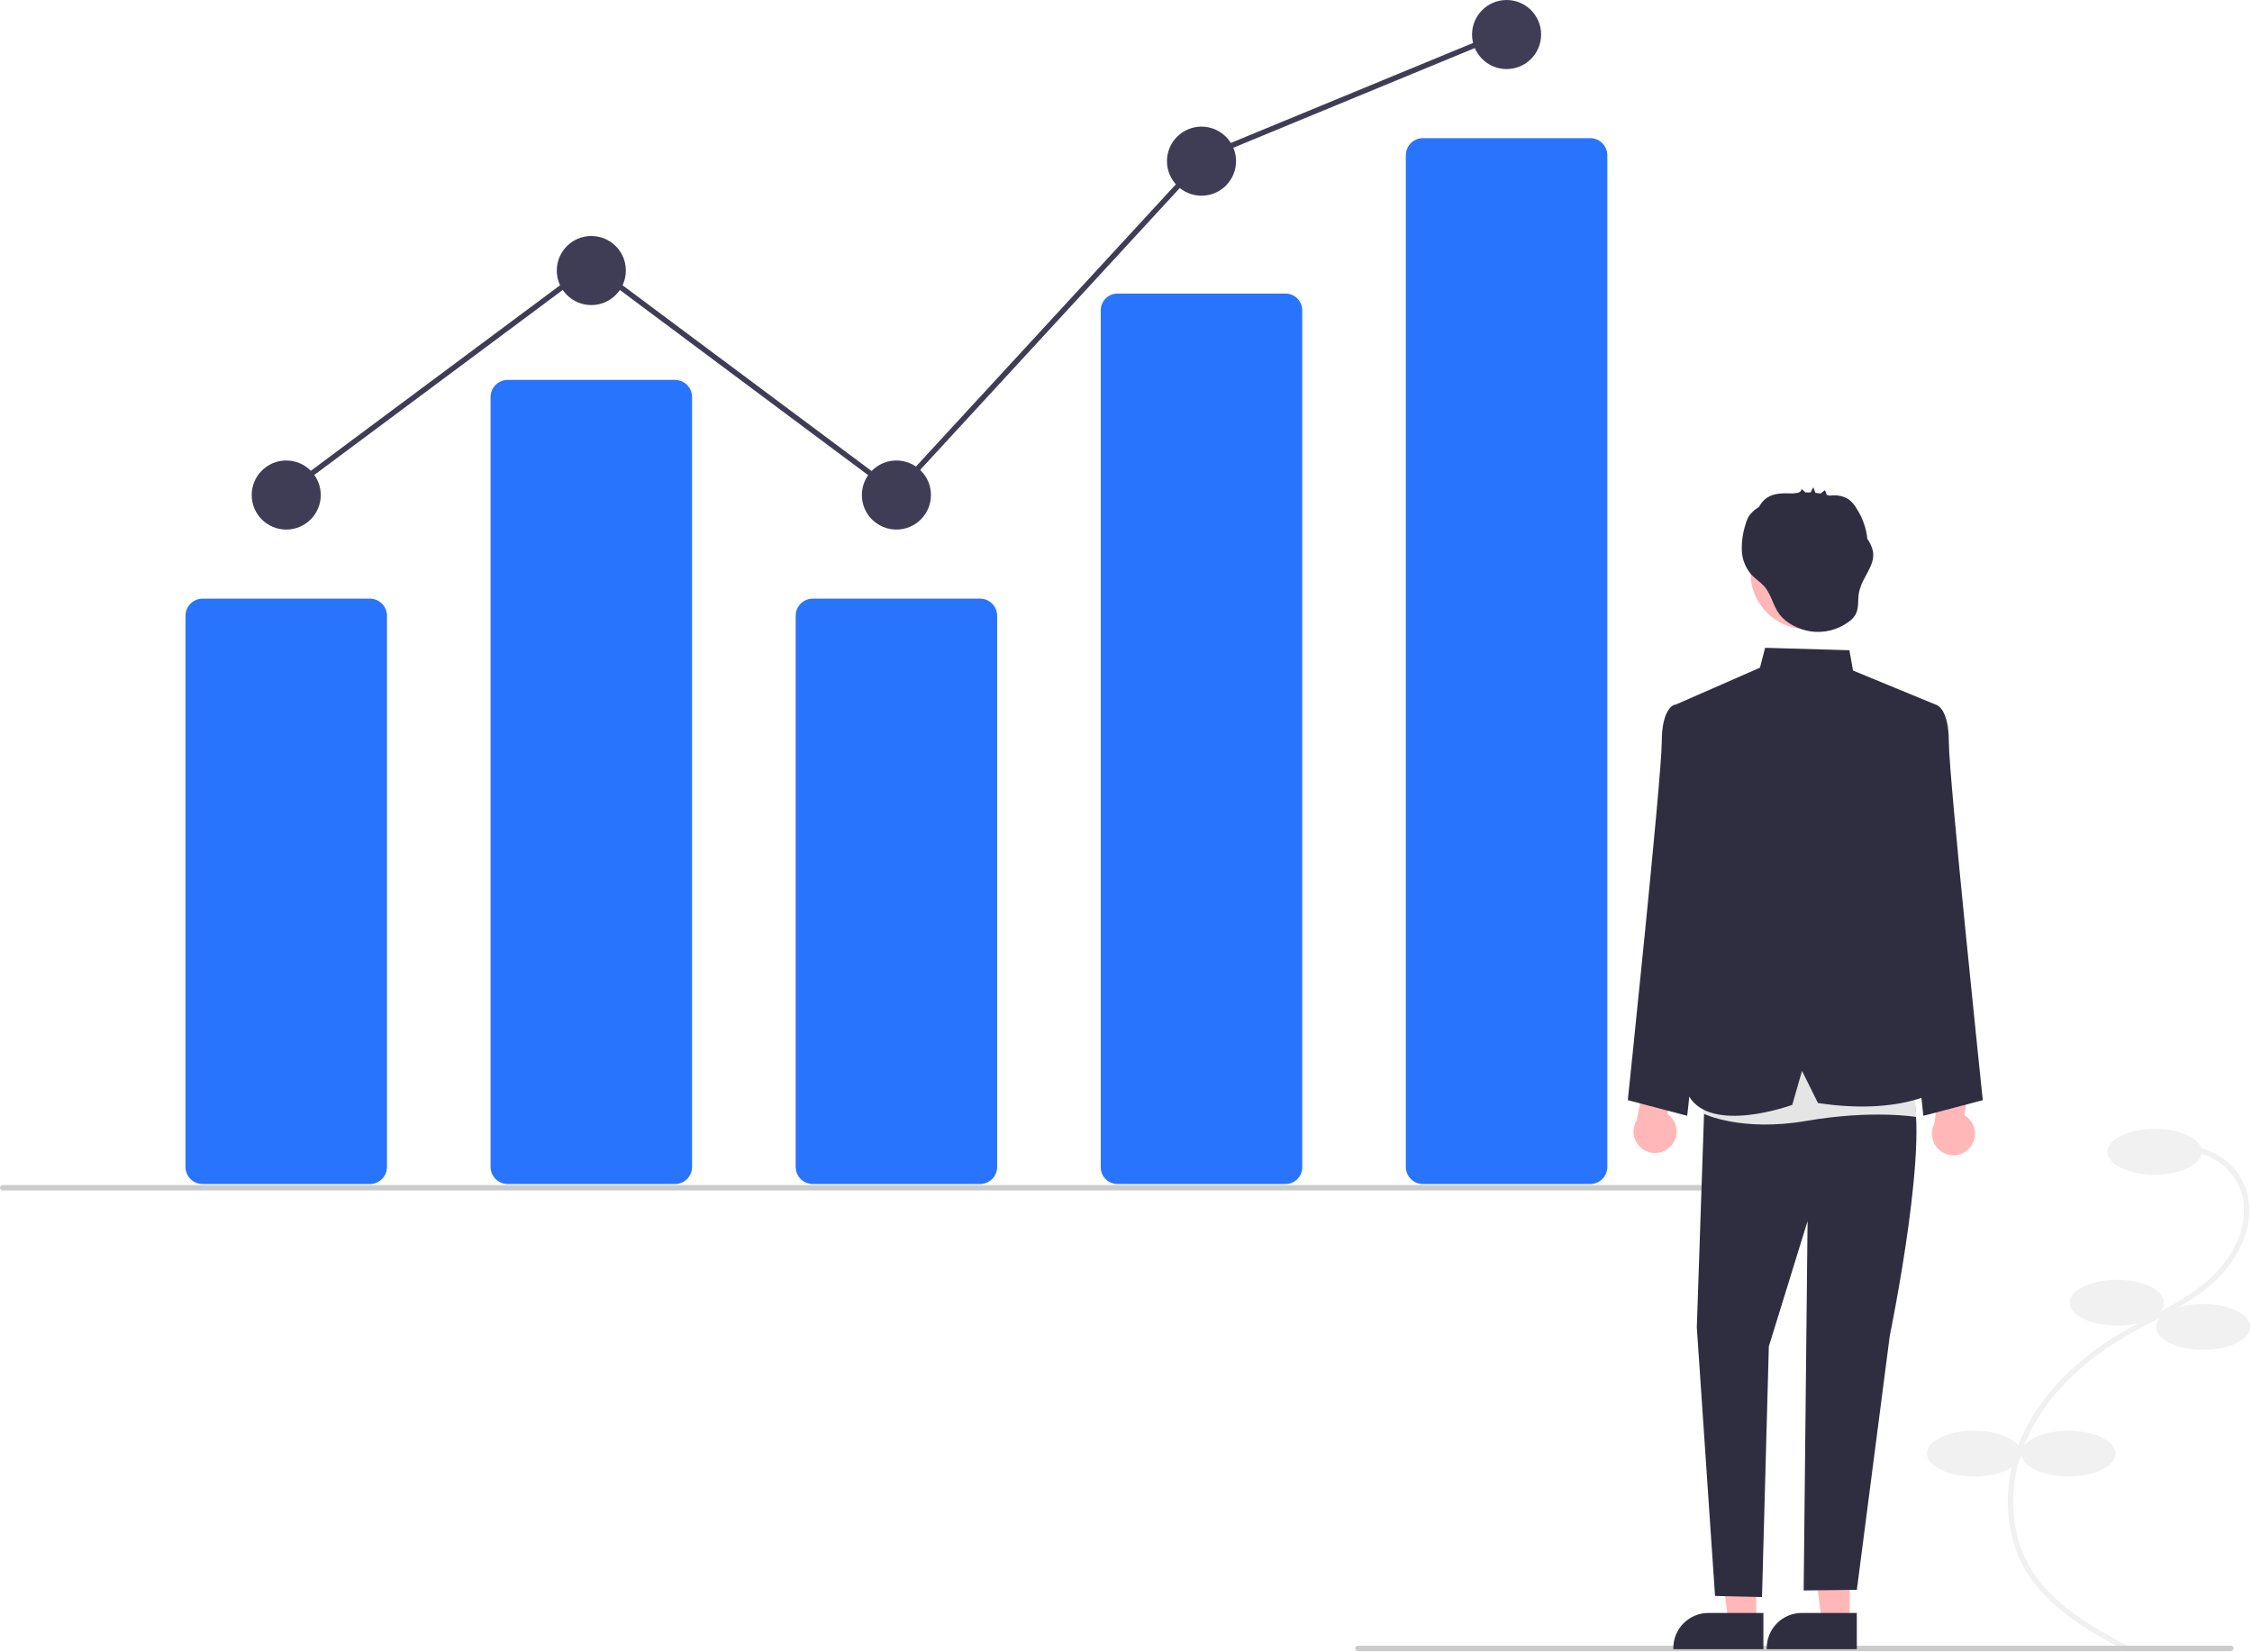 <svg width="409" height="300" viewBox="0 0 409 300" fill="none" xmlns="http://www.w3.org/2000/svg">
<g clip-path="url(#clip0_7_1606)">
<path d="M386.284 300L386.75 299.139C380.509 295.764 372.743 291.564 368.686 284.671C364.687 277.877 364.597 268.65 368.452 260.592C371.732 253.734 377.758 247.589 385.877 242.823C387.479 241.883 389.16 240.992 390.786 240.13C394.716 238.047 398.779 235.894 402.13 232.838C406.745 228.629 410.237 221.567 407.634 215.276C406.779 213.268 405.377 211.54 403.588 210.289C401.8 209.037 399.696 208.313 397.517 208.197L397.461 209.174C399.458 209.28 401.385 209.943 403.024 211.089C404.663 212.235 405.948 213.817 406.733 215.656C409.151 221.502 405.833 228.136 401.471 232.115C398.212 235.087 394.203 237.211 390.327 239.265C388.692 240.132 387.001 241.028 385.381 241.979C377.093 246.845 370.934 253.135 367.569 260.169C363.576 268.517 363.681 278.096 367.843 285.168C372.037 292.295 379.937 296.568 386.284 300Z" fill="#F1F1F1"/>
<path d="M391.314 213.355C396.043 213.355 399.877 211.493 399.877 209.195C399.877 206.898 396.043 205.036 391.314 205.036C386.585 205.036 382.751 206.898 382.751 209.195C382.751 211.493 386.585 213.355 391.314 213.355Z" fill="#F1F1F1"/>
<path d="M384.464 240.757C389.193 240.757 393.027 238.894 393.027 236.597C393.027 234.3 389.193 232.438 384.464 232.438C379.734 232.438 375.901 234.3 375.901 236.597C375.901 238.894 379.734 240.757 384.464 240.757Z" fill="#F1F1F1"/>
<path d="M400.122 245.16C404.851 245.16 408.685 243.298 408.685 241.001C408.685 238.704 404.851 236.842 400.122 236.842C395.393 236.842 391.559 238.704 391.559 241.001C391.559 243.298 395.393 245.16 400.122 245.16Z" fill="#F1F1F1"/>
<path d="M375.656 268.158C380.385 268.158 384.219 266.296 384.219 263.999C384.219 261.702 380.385 259.84 375.656 259.84C370.927 259.84 367.093 261.702 367.093 263.999C367.093 266.296 370.927 268.158 375.656 268.158Z" fill="#F1F1F1"/>
<path d="M358.53 268.158C363.259 268.158 367.093 266.296 367.093 263.999C367.093 261.702 363.259 259.84 358.53 259.84C353.8 259.84 349.967 261.702 349.967 263.999C349.967 266.296 353.8 268.158 358.53 268.158Z" fill="#F1F1F1"/>
<path d="M67.177 215.047H36.792C35.97 215.046 35.181 214.719 34.599 214.137C34.017 213.556 33.69 212.767 33.689 211.944V111.831C33.69 111.008 34.017 110.219 34.599 109.637C35.181 109.056 35.97 108.728 36.792 108.727H67.177C67.999 108.728 68.788 109.056 69.37 109.637C69.952 110.219 70.279 111.008 70.28 111.831V211.944C70.279 212.767 69.952 213.556 69.37 214.137C68.788 214.719 67.999 215.046 67.177 215.047Z" fill="#2874FC"/>
<path d="M122.586 215.047H92.202C91.379 215.046 90.59 214.719 90.008 214.137C89.427 213.556 89.099 212.767 89.098 211.944V72.103C89.099 71.281 89.427 70.492 90.008 69.91C90.59 69.328 91.379 69.001 92.202 69H122.586C123.409 69.001 124.197 69.328 124.779 69.91C125.361 70.492 125.688 71.281 125.689 72.103V211.944C125.688 212.767 125.361 213.556 124.779 214.137C124.197 214.719 123.409 215.046 122.586 215.047Z" fill="#2874FC"/>
<path d="M177.995 215.047H147.611C146.788 215.046 145.999 214.719 145.418 214.137C144.836 213.556 144.508 212.767 144.507 211.944V111.831C144.508 111.008 144.836 110.219 145.418 109.637C145.999 109.056 146.788 108.728 147.611 108.727H177.995C178.818 108.728 179.607 109.056 180.188 109.637C180.77 110.219 181.097 111.008 181.098 111.831V211.944C181.097 212.767 180.77 213.556 180.188 214.137C179.607 214.719 178.818 215.046 177.995 215.047Z" fill="#2874FC"/>
<path d="M233.404 215.047H203.02C202.216 215.065 201.438 214.762 200.856 214.207C200.275 213.652 199.937 212.889 199.917 212.085V56.281C199.937 55.477 200.275 54.714 200.856 54.158C201.438 53.603 202.216 53.301 203.02 53.318H233.404C234.208 53.301 234.986 53.603 235.568 54.158C236.15 54.714 236.488 55.477 236.508 56.281V212.085C236.488 212.889 236.15 213.652 235.568 214.207C234.986 214.762 234.208 215.065 233.404 215.047Z" fill="#2874FC"/>
<path d="M288.813 215.047H258.429C257.606 215.046 256.818 214.719 256.236 214.137C255.654 213.556 255.327 212.767 255.326 211.944V28.194C255.327 27.371 255.654 26.583 256.236 26.001C256.818 25.419 257.606 25.092 258.429 25.091H288.813C289.636 25.092 290.425 25.419 291.007 26.001C291.588 26.583 291.916 27.371 291.917 28.194V211.944C291.916 212.767 291.588 213.556 291.007 214.137C290.425 214.719 289.636 215.046 288.813 215.047Z" fill="#2874FC"/>
<path d="M51.984 96.182C55.449 96.182 58.257 93.374 58.257 89.909C58.257 86.445 55.449 83.636 51.984 83.636C48.52 83.636 45.712 86.445 45.712 89.909C45.712 93.374 48.52 96.182 51.984 96.182Z" fill="#3F3D56"/>
<path d="M107.394 55.409C110.858 55.409 113.666 52.601 113.666 49.136C113.666 45.672 110.858 42.864 107.394 42.864C103.929 42.864 101.121 45.672 101.121 49.136C101.121 52.601 103.929 55.409 107.394 55.409Z" fill="#3F3D56"/>
<path d="M162.803 96.182C166.267 96.182 169.076 93.374 169.076 89.909C169.076 86.445 166.267 83.636 162.803 83.636C159.339 83.636 156.53 86.445 156.53 89.909C156.53 93.374 159.339 96.182 162.803 96.182Z" fill="#3F3D56"/>
<path d="M218.212 35.545C221.676 35.545 224.485 32.737 224.485 29.273C224.485 25.808 221.676 23 218.212 23C214.748 23 211.939 25.808 211.939 29.273C211.939 32.737 214.748 35.545 218.212 35.545Z" fill="#3F3D56"/>
<path d="M273.621 12.546C277.086 12.546 279.894 9.737 279.894 6.273C279.894 2.808 277.086 0 273.621 0C270.157 0 267.349 2.808 267.349 6.273C267.349 9.737 270.157 12.546 273.621 12.546Z" fill="#3F3D56"/>
<path d="M324.418 216.212H0.489C0.36 216.212 0.235 216.161 0.143 216.069C0.052 215.977 0 215.853 0 215.723C0 215.593 0.052 215.469 0.143 215.377C0.235 215.285 0.36 215.234 0.489 215.234H324.418C324.548 215.234 324.672 215.285 324.764 215.377C324.856 215.469 324.907 215.593 324.907 215.723C324.907 215.853 324.856 215.977 324.764 216.069C324.672 216.161 324.548 216.212 324.418 216.212Z" fill="#CBCBCB"/>
<path d="M405.155 299.886H246.616C246.486 299.886 246.362 299.834 246.27 299.742C246.179 299.651 246.127 299.526 246.127 299.396C246.127 299.267 246.179 299.142 246.27 299.05C246.362 298.959 246.486 298.907 246.616 298.907H405.155C405.285 298.907 405.41 298.959 405.501 299.05C405.593 299.142 405.645 299.267 405.645 299.396C405.645 299.526 405.593 299.651 405.501 299.742C405.41 299.834 405.285 299.886 405.155 299.886Z" fill="#CBCBCB"/>
<path d="M303.345 208.259C303.748 207.859 304.058 207.376 304.253 206.843C304.448 206.311 304.525 205.742 304.476 205.177C304.428 204.611 304.257 204.064 303.974 203.572C303.691 203.08 303.304 202.657 302.839 202.331L304.763 193.675L299.788 191.223L297.243 203.485C296.747 204.301 296.568 205.271 296.74 206.21C296.911 207.15 297.421 207.994 298.174 208.582C298.926 209.171 299.868 209.463 300.821 209.403C301.774 209.344 302.672 208.937 303.345 208.259Z" fill="#FFB7B7"/>
<path d="M357.75 208.449C358.12 208.019 358.391 207.513 358.545 206.967C358.698 206.421 358.73 205.848 358.639 205.288C358.547 204.728 358.333 204.195 358.013 203.727C357.693 203.259 357.274 202.866 356.786 202.577L358.035 193.799L352.885 191.739L351.296 204.161C350.865 205.013 350.761 205.994 351.005 206.917C351.249 207.841 351.823 208.643 352.618 209.171C353.414 209.7 354.376 209.918 355.321 209.785C356.267 209.652 357.131 209.176 357.75 208.449Z" fill="#FFB7B7"/>
<path d="M318.968 294.608L313.895 294.607L311.481 275.039L318.969 275.04L318.968 294.608Z" fill="#FFB7B7"/>
<path d="M320.262 299.525L303.904 299.525V299.318C303.904 297.629 304.575 296.01 305.769 294.816C306.963 293.622 308.582 292.951 310.271 292.951L320.262 292.951L320.262 299.525Z" fill="#2F2E41"/>
<path d="M335.934 294.608L330.861 294.607L328.447 275.039L335.935 275.04L335.934 294.608Z" fill="#FFB7B7"/>
<path d="M337.228 299.525L320.87 299.525V299.318C320.87 297.629 321.541 296.01 322.735 294.816C323.929 293.622 325.548 292.951 327.237 292.951L337.228 292.951L337.228 299.525Z" fill="#2F2E41"/>
<path d="M346.149 129.978L351.619 128.004C351.619 128.004 353.941 128.497 353.941 134.793C353.941 141.09 360.107 199.815 360.107 199.815L349.316 202.656L343.216 146.941L346.149 129.978Z" fill="#2F2E41"/>
<path d="M309.593 129.978L304.123 128.004C304.123 128.004 301.801 128.497 301.801 134.793C301.801 141.09 295.635 199.815 295.635 199.815L306.426 202.656L312.526 146.941L309.593 129.978Z" fill="#2F2E41"/>
<path d="M309.663 196.954L308.168 241.067L311.479 289.864L320.009 290.061L321.25 244.542L328.285 221.782L327.575 288.864L337.234 288.749L343.216 242.597C343.216 242.597 351.116 204.403 346.735 196.954L326.559 190.245L309.663 196.954Z" fill="#2F2E41"/>
<path d="M309.828 191.638L309.341 202.25C309.341 202.25 316.148 205.638 328.113 203.574C340.078 201.511 348.032 202.871 348.032 202.871L347.113 189.344L309.828 191.638Z" fill="#E5E5E5"/>
<path d="M303.906 128.16L319.639 121.266L320.577 117.655L335.883 118.098L336.544 121.787L351.619 128.004L344.977 151.098L345.659 167.344L353.941 196.954C353.941 196.954 346.955 202.887 330.171 200.334L327.275 194.499L325.504 200.67C325.504 200.67 310.787 206.084 306.708 199.036L309.664 148.125L303.906 128.16Z" fill="#2F2E41"/>
<path d="M328.091 114.263C333.704 114.263 338.255 109.712 338.255 104.099C338.255 98.486 333.704 93.936 328.091 93.936C322.478 93.936 317.927 98.486 317.927 104.099C317.927 109.712 322.478 114.263 328.091 114.263Z" fill="#FFB7B7"/>
<path d="M340.167 100.161C339.985 99.334 339.636 98.553 339.14 97.866C338.943 95.967 338.309 94.14 337.289 92.526C336.89 91.77 336.323 91.115 335.631 90.612C334.839 90.156 333.935 89.931 333.022 89.962C332.856 89.959 332.558 90.009 332.29 90.021C332.119 89.968 331.945 89.921 331.772 89.876C331.67 89.651 331.469 88.994 331.413 89.038L330.656 89.64C330.336 89.584 330.014 89.541 329.692 89.506C329.574 89.171 329.456 88.836 329.339 88.5C329.148 88.8 328.981 89.115 328.839 89.44C328.517 89.425 328.196 89.419 327.874 89.424L327.23 88.806C327.192 88.978 327.105 89.136 326.979 89.259C326.853 89.383 326.693 89.467 326.52 89.501C326.224 89.531 325.929 89.571 325.635 89.618C325.612 89.618 325.587 89.618 325.564 89.618C323.979 89.578 322.274 89.507 320.949 90.377C320.329 90.803 319.824 91.376 319.48 92.044C319.318 92.155 319.155 92.264 318.997 92.381C318.466 92.744 318.005 93.2 317.638 93.729C317.371 94.184 317.169 94.675 317.037 95.186C316.531 96.725 316.297 98.34 316.344 99.959C316.398 101.589 317.013 103.15 318.085 104.379C318.765 105.109 319.629 105.649 320.31 106.378C321.711 107.88 321.973 109.974 323.172 111.563C324.44 113.244 326.753 114.35 328.785 114.667C330.007 114.851 331.253 114.792 332.452 114.493C333.651 114.194 334.779 113.661 335.771 112.925C336.247 112.593 336.651 112.169 336.96 111.678C337.665 110.458 337.366 108.925 337.628 107.54C338.119 104.945 340.596 102.767 340.167 100.161Z" fill="#2F2E41"/>
<path d="M51.65 90.302L51.066 89.517L107.394 47.581L162.624 88.776L218.61 27.991L218.71 27.95L273.044 5.525L273.417 6.43L219.183 28.814L162.746 90.088L107.394 48.801L51.65 90.302Z" fill="#3F3D56"/>
</g>
<defs>
<clipPath id="clip0_7_1606">
<rect width="408.685" height="300" fill="white"/>
</clipPath>
</defs>
</svg>
